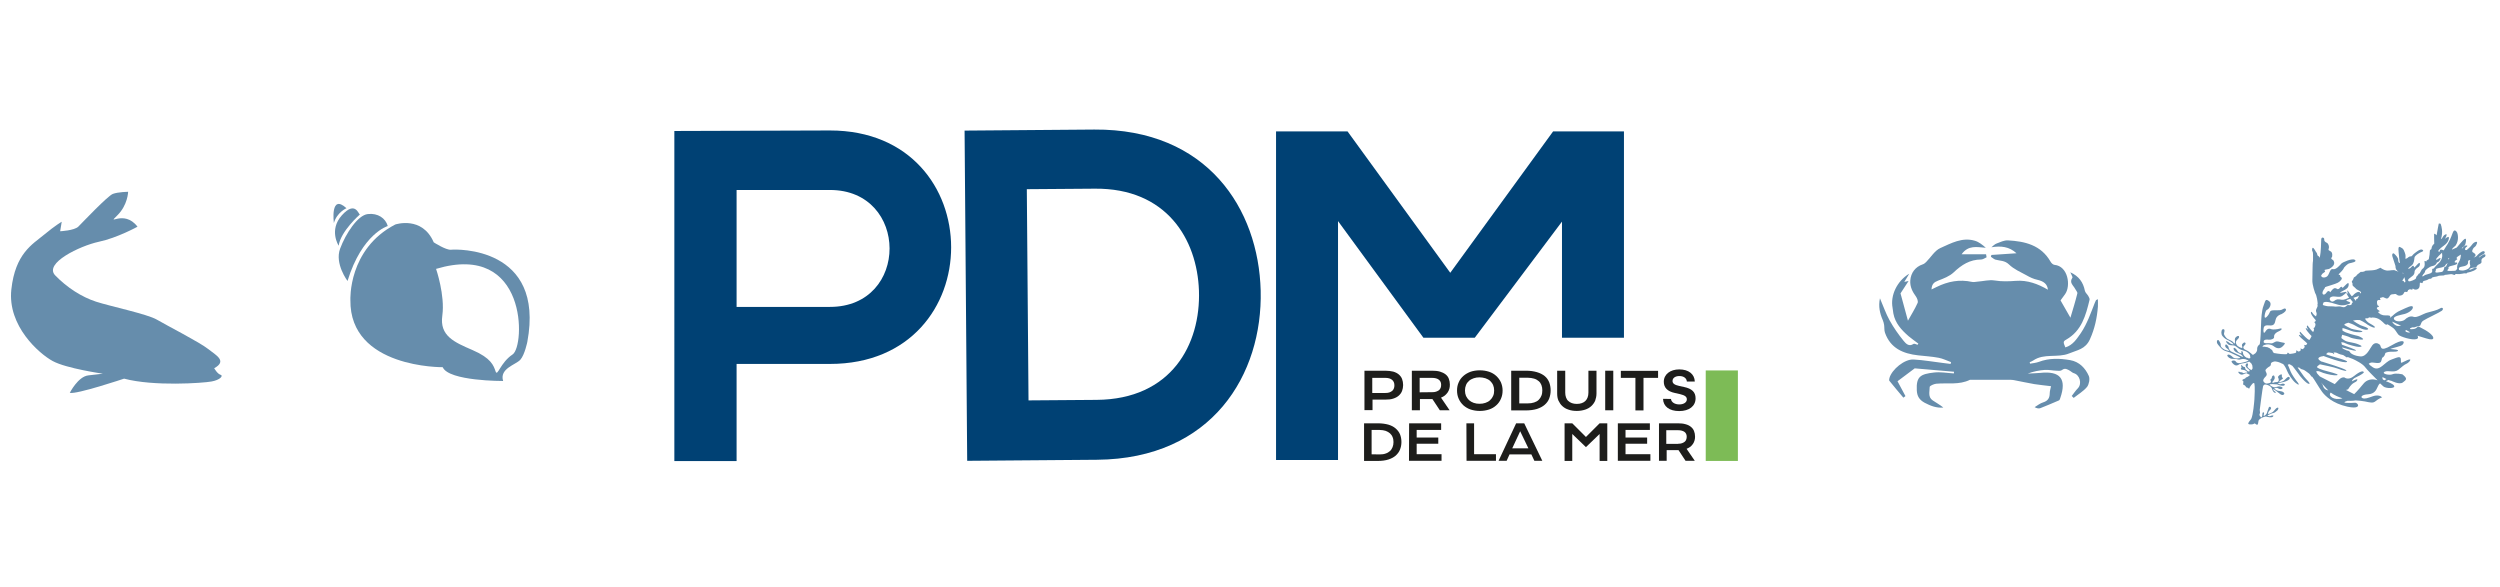 <?xml version="1.0" encoding="utf-8"?>
<!-- Generator: Adobe Illustrator 26.0.3, SVG Export Plug-In . SVG Version: 6.00 Build 0)  -->
<svg version="1.1" id="Calque_1" xmlns="http://www.w3.org/2000/svg" xmlns:xlink="http://www.w3.org/1999/xlink" x="0px" y="0px"
	 viewBox="0 0 1920 450.8" style="enable-background:new 0 0 1920 450.8;" xml:space="preserve">
<style type="text/css">
	.st0{fill:#1D1D1B;}
	.st1{fill:#004174;}
	.st2{fill:#7DBB56;}
	.st3{opacity:0.6;}
</style>
<g>
	<path class="st0" d="M1047.8,284.7h16.1c2.3,0,4.4,0.3,6.1,0.7c1.7,0.5,3.1,1.2,4.3,2.2c1.1,1,2,2.1,2.5,3.5
		c0.5,1.4,0.8,2.9,0.8,4.6c0,1.6-0.3,3.1-0.8,4.5c-0.5,1.4-1.4,2.6-2.5,3.6c-1.1,1-2.6,1.8-4.2,2.3c-1.7,0.6-3.7,0.8-6.1,0.8h-9.9
		v8.1h-6.2V284.7z M1064,301.8c1.1,0,2.2-0.1,3-0.4c0.8-0.3,1.6-0.7,2.2-1.2c0.6-0.5,1-1.1,1.3-1.9c0.3-0.7,0.4-1.5,0.4-2.4
		c0-1.8-0.6-3.2-1.8-4.2c-1.2-1-2.9-1.5-5.2-1.5h-10v11.6H1064z"/>
	<path class="st0" d="M1084.3,284.7h15.5c2.3,0,4.4,0.2,6.1,0.7c1.7,0.5,3.1,1.2,4.3,2.1c1.1,0.9,2,2,2.5,3.4
		c0.5,1.3,0.8,2.8,0.8,4.5c0,1.1-0.1,2.2-0.4,3.2c-0.3,1-0.7,1.9-1.3,2.8c-0.6,0.8-1.3,1.6-2.1,2.3c-0.8,0.7-1.9,1.2-3,1.7l6.6,9.7
		h-7.5l-5.7-8.6h-0.2h-9.4v8.6h-6.2L1084.3,284.7L1084.3,284.7z M1099.9,301.2c1.1,0,2.2-0.1,3-0.4c0.9-0.3,1.6-0.7,2.2-1.1
		c0.6-0.5,1-1.1,1.3-1.8c0.3-0.7,0.4-1.5,0.4-2.4c0-1.7-0.6-3-1.8-3.9c-1.1-0.9-2.9-1.4-5.3-1.4h-9.4v11.1L1099.9,301.2
		L1099.9,301.2z"/>
	<path class="st0" d="M1119,299.9c0-2.3,0.4-4.4,1.3-6.3c0.8-1.9,2-3.5,3.6-4.9s3.4-2.4,5.5-3.2c2.1-0.7,4.5-1.1,7.1-1.1
		s4.9,0.4,7.1,1.1c2.1,0.7,4,1.8,5.5,3.2c1.5,1.4,2.7,3,3.6,4.9c0.8,1.9,1.3,4,1.3,6.3c0,2.3-0.4,4.4-1.3,6.4c-0.8,1.9-2,3.6-3.6,5
		c-1.5,1.4-3.4,2.5-5.5,3.2c-2.2,0.7-4.5,1.1-7.1,1.1s-4.9-0.4-7.1-1.1c-2.1-0.7-4-1.9-5.5-3.2c-1.5-1.4-2.7-3-3.6-5
		C1119.4,304.3,1119,302.2,1119,299.9z M1125.1,299.9c0,1.6,0.3,3,0.8,4.2c0.6,1.3,1.4,2.3,2.3,3.2c1,0.9,2.2,1.6,3.6,2.1
		c1.4,0.5,2.9,0.7,4.5,0.7c1.6,0,3.1-0.2,4.5-0.7c1.4-0.5,2.6-1.1,3.6-2.1c1-0.9,1.8-2,2.3-3.2c0.6-1.3,0.8-2.7,0.8-4.2
		c0-1.6-0.3-3-0.8-4.2s-1.4-2.3-2.3-3.2c-1-0.9-2.2-1.5-3.6-2c-1.4-0.4-2.9-0.7-4.5-0.7c-1.6,0-3.1,0.2-4.5,0.7s-2.6,1.1-3.6,2
		s-1.8,1.9-2.3,3.2C1125.4,296.9,1125.1,298.3,1125.1,299.9z"/>
	<path class="st0" d="M1160.6,284.7h11.2c3.3,0,6.1,0.4,8.5,1.1c2.4,0.7,4.4,1.7,6,3c1.6,1.3,2.7,2.9,3.5,4.8c0.7,1.9,1.1,4,1.1,6.3
		c0,2.2-0.4,4.2-1.1,6.1c-0.7,1.9-1.9,3.5-3.5,4.9c-1.6,1.4-3.6,2.4-6,3.2c-2.4,0.7-5.2,1.1-8.5,1.1h-11.2V284.7z M1173.3,309.8
		c1.9,0,3.4-0.2,4.9-0.7s2.6-1.1,3.5-2c0.9-0.9,1.6-1.9,2.1-3.2c0.5-1.2,0.7-2.6,0.7-4.1c0-1.5-0.2-2.8-0.7-4.1
		c-0.5-1.2-1.1-2.2-2.1-3c-0.9-0.8-2.1-1.5-3.5-1.9c-1.4-0.4-3-0.7-4.9-0.7h-6.5v19.7L1173.3,309.8L1173.3,309.8z"/>
	<path class="st0" d="M1195.9,284.7h6.2v16.8c0,1.4,0.2,2.6,0.6,3.7c0.4,1.1,0.9,2,1.7,2.7c0.7,0.7,1.7,1.3,2.8,1.7
		c1.1,0.4,2.4,0.6,3.8,0.6c1.5,0,2.7-0.2,3.8-0.6c1.1-0.4,2-0.9,2.8-1.7c0.7-0.7,1.3-1.6,1.7-2.7c0.4-1.1,0.6-2.3,0.6-3.7v-16.8h6.2
		v17.5c0,2-0.4,3.8-1,5.5c-0.7,1.6-1.7,3-3,4.2c-1.3,1.2-2.9,2.1-4.7,2.7c-1.9,0.6-4,1-6.4,1c-2.4,0-4.5-0.3-6.4-1
		c-1.9-0.6-3.4-1.5-4.7-2.7c-1.3-1.1-2.2-2.6-3-4.2c-0.7-1.6-1-3.4-1-5.5L1195.9,284.7L1195.9,284.7z"/>
	<path class="st0" d="M1232.8,284.7h6.2v30.4h-6.2V284.7z"/>
	<path class="st0" d="M1256,290.2h-11.2v-5.4h28.6v5.4h-11.2v25h-6.2L1256,290.2L1256,290.2z"/>
	<path class="st0" d="M1283.3,306.4c0.3,2.6,3,4.2,6.4,4.2c3.4,0,5.8-1.6,5.8-3.9c0-2-1.5-3.1-5.2-4l-4-0.9
		c-5.7-1.2-8.5-4.1-8.5-8.6c0-5.7,4.9-9.5,11.9-9.5c7.2,0,11.7,3.7,11.9,9.3h-6.1c-0.2-2.6-2.5-4.2-5.7-4.2s-5.3,1.5-5.3,3.8
		c0,1.9,1.5,3,5.1,3.8l3.7,0.8c6.2,1.3,8.9,4,8.9,8.7c0,6-4.9,9.8-12.6,9.8c-7.5,0-12.2-3.5-12.4-9.4L1283.3,306.4L1283.3,306.4z"/>
	<path class="st0" d="M1047.6,325.1h10.6c3.1,0,5.8,0.4,8,1c2.3,0.7,4.1,1.6,5.6,2.9s2.6,2.7,3.4,4.5c0.7,1.8,1.1,3.7,1.1,6
		c0,2.1-0.4,4-1.1,5.8c-0.7,1.8-1.9,3.3-3.3,4.6c-1.5,1.3-3.4,2.3-5.6,3s-4.9,1.1-8.1,1.1h-10.6L1047.6,325.1L1047.6,325.1z
		 M1059.6,349c1.8,0,3.3-0.2,4.6-0.7c1.3-0.4,2.4-1.1,3.3-1.9c0.9-0.8,1.5-1.8,2-3s0.7-2.5,0.7-3.9c0-1.4-0.2-2.7-0.7-3.8
		c-0.4-1.1-1.1-2.1-2-2.9c-0.9-0.8-2-1.4-3.3-1.9c-1.3-0.4-2.9-0.7-4.6-0.7h-6.2v18.7L1059.6,349L1059.6,349z"/>
	<path class="st0" d="M1082.2,325.1h24.6v5.1H1088v5.8h16.6v4.8H1088v8h19.1v5.1h-25L1082.2,325.1L1082.2,325.1z"/>
	<path class="st0" d="M1126.2,325.1h5.9v23.7h16.8v5.1h-22.6L1126.2,325.1L1126.2,325.1z"/>
	<path class="st0" d="M1164.4,325.1h6.2l13.9,28.8h-6.1l-2.3-4.9h-16.8l-2.2,4.9h-6.2L1164.4,325.1z M1173.8,344.3l-6.3-13.1
		l-6.1,13.1H1173.8z"/>
	<path class="st0" d="M1201.6,325.1h5.9l10.5,10.5l10.5-10.5h5.9V354h-5.9v-20.7l-10.5,10.1l-10.5-10.1V354h-5.9L1201.6,325.1
		L1201.6,325.1z"/>
	<path class="st0" d="M1242.5,325.1h24.6v5.1h-18.7v5.8h16.6v4.8h-16.6v8h19.1v5.1h-25L1242.5,325.1L1242.5,325.1z"/>
	<path class="st0" d="M1274,325.1h14.7c2.2,0,4.1,0.2,5.8,0.7c1.6,0.4,3,1.1,4.1,2c1.1,0.9,1.9,1.9,2.4,3.2c0.5,1.3,0.8,2.7,0.8,4.3
		c0,1.1-0.1,2.1-0.4,3c-0.3,1-0.7,1.9-1.2,2.6c-0.5,0.8-1.2,1.5-2,2.2c-0.8,0.6-1.8,1.1-2.9,1.6l6.3,9.2h-7.1l-5.4-8.2h-0.2h-8.9
		v8.2h-5.9V325.1z M1288.8,340.8c1.1,0,2.1-0.1,2.9-0.4c0.8-0.3,1.5-0.6,2.1-1.1c0.6-0.5,1-1,1.2-1.7c0.3-0.7,0.4-1.4,0.4-2.2
		c0-1.6-0.6-2.9-1.7-3.7s-2.8-1.3-5-1.3h-9v10.5H1288.8z"/>
</g>
<g>
	<path class="st1" d="M968.2,223.2c1.6,64.1-37,129.2-125.8,129.9c-31.1,0.3-68.5,0.5-99.6,0.8l-2-253.6c31.1-0.2,68.5-0.5,99.6-0.8
		C927.4,98.9,966.6,160.6,968.2,223.2z M789.9,307.5l52.2-0.4c57.6-0.4,80.1-42.7,78.7-83.9c-1.4-39.5-24.9-78.8-80-78.3l-52.2,0.4
		L789.9,307.5z"/>
</g>
<rect x="1310" y="284.5" class="st2" width="24.7" height="69.5"/>
<g>
	<path class="st1" d="M637.4,279.5h-71.7v74.6h-47.8V100.6c39.8,0,79.7-0.4,119.5-0.4C761.3,100.2,761.7,279.5,637.4,279.5z
		 M565.7,235.7h71.7c61.2,0,60.9-89.8,0-89.8h-71.7V235.7z"/>
</g>
<polygon class="st1" points="1132.6,259.4 1199.6,170.2 1199.6,259.4 1247.2,259.4 1247.2,100.9 1192.8,100.9 1113.8,209.5 
	1034.9,100.9 980,100.9 980,353.3 1027.6,353.3 1027.6,169.8 1093.2,259.4 "/>
<g>
	<g class="st3">
		<g>
			<path class="st1" d="M105.6,174.1c0,0-15.5,8.6-29.8,11.6c-14.3,3.1-42.4,16.5-33.4,25.8c9,9.3,20.3,16.6,31.4,20.2
				c11.1,3.6,39.4,9.5,46.7,13.8c7.3,4.3,33.1,17.5,39.3,22.5c6.2,4.9,14.9,9.2,4.7,14.8c0,0,2.4,4.3,4.8,5c2.5,0.7-0.2,4-6.9,5.2
				c-6.6,1.2-44.2,3.9-67.1-2.2c0,0-36.7,12.3-41.7,10.9c0,0,6.3-12.5,14.2-13.4C75.7,287.4,79,287,79,287s-28-4-38.5-9.7
				c-10.5-5.7-34.8-27-31.8-54.9c3-27.8,16.3-34.8,25.1-42.1c8.8-7.3,13.6-10,13.6-10l-1.2,7.3c0,0,10.9-0.5,14-3.6
				c3.1-3.1,22.5-23.6,26.5-25.1c4-1.5,11.7-1.6,11.7-1.6s-0.2,10.2-8.4,18.2C81.3,174.2,95.1,160.3,105.6,174.1"/>
		</g>
	</g>
	<g class="st3">
		<g>
			<path class="st1" d="M256.4,171.3c0,0-3-23,9.7-11.4C266.1,159.9,258.8,163,256.4,171.3"/>
			<path class="st1" d="M260.1,188.7c0,0-7.8-12,2.5-23.4c10.3-11.4,12.7-0.7,13.8-0.6C276.4,164.7,261.6,177.6,260.1,188.7"/>
			<path class="st1" d="M266.9,215.8c0,0-10-13.2-5.7-24.8c4.3-11.6,13.6-25.8,21.3-26.6c7.7-0.9,13.6,3.2,15.3,9.2
				C297.8,173.6,278.1,179.3,266.9,215.8"/>
			<path class="st1" d="M393.7,272.2c-9.6,6.4-11.6,17.5-13.1,13c-1.5-4.5-3.5-10.2-17.6-16.3c-14.1-6.1-25.5-10.9-23.3-26.5
				c2.2-15.6-4.8-35.9-4.8-35.9C405.5,185.4,403.3,265.8,393.7,272.2 M346.4,191.8c-3.9,0.4-13.3-5.7-13.3-5.7
				c-8.9-20.6-29.5-13.7-29.5-13.7c-36.4,18.8-34.5,58-34.5,58C268.4,282.9,340,282,340,282c4.6,10.8,46.4,10.6,46.4,10.6
				c-3-9.6,9.8-12.5,13.2-16.3c3.4-3.8,5.4-13.8,5.4-13.8C418.6,189.2,350.3,191.3,346.4,191.8z"/>
		</g>
	</g>
	<g class="st3">
		<g>
			<path class="st1" d="M1465.3,246.3c2.5-4.5,5.3-8.9,7.4-13.6c0.6-1.2-0.3-3.6-1.2-4.9c-2.7-3.7-4.7-7.5-4.4-12.3
				c0.4-6,3.9-10.6,9.6-12.5c1-0.3,1.9-1.1,2.6-1.8c3.6-3.6,6.6-8.8,10.9-10.7c8.3-3.7,16.8-8.5,26.5-5.6c3.1,0.9,5.8,3.1,8.4,5.4
				c-6.7-0.5-13.4-2.3-18.6,5c6.3,0,12.5,0,18.8,0c0.1,0.8,0.3,1.5,0.4,2.3c-1.4,0.6-2.8,1.7-4.2,1.7c-8.6,0-15,4.1-21.1,9.9
				c-3.2,3-7.7,4.7-11.9,6.3c-3.1,1.2-4.9,2.6-5.1,6.8c1.6-0.8,2.8-1.3,3.9-1.9c8.7-4.3,17.6-6,27.2-3.9c1.3,0.3,2.8-0.1,4.2-0.2
				c4.4-0.3,9-1.6,13.2-0.9c5.5,0.9,10.7,0.7,16.2,0.3c8.9-0.7,17,2.3,24.7,6.8c-0.4-4.3-3.2-6.5-8-7.6c-3-0.6-5.9-2-8.5-3.5
				c-4.6-2.5-9.7-4.7-13.4-8.3c-3.3-3.2-6.9-2.7-10.4-3.7c-1.3-0.4-2.3-1.5-3.5-2.2l0.4-1.4c6.3-0.4,12.5-0.9,19.3-1.3
				c-5.7-5.2-12-5.8-19.3-4.6c1.3-1,2.5-2.4,4-2.9c2.8-1.1,5.8-2.5,8.6-2.4c13.2,0.7,25.5,3.6,32.8,16.3c0.6,1.1,1.9,2.4,3,2.5
				c10.5,0.9,12.8,16.1,8.2,22.5c-1.2,1.6-2.4,3.3-3.5,4.8c2.5,4.4,4.9,8.6,7.6,13.3c1.9-6.4,3.8-12.5,5.3-18.6
				c0.3-1-1.1-2.4-1.7-3.6c-1.4-2.7-4.7-4.7-2.1-8.5c0.4-0.6-0.9-2.4-1.6-4.2c6.6,3,9.9,7.7,11.2,14.2c0.3,1.5,1.8,2.6,2.6,4
				c0.5,0.9,1.2,2.1,1,2.9c-2.9,12-6,23.8-17.9,30.6c-2.5,1.4-2.4,2-0.7,6c5.8-1.7,8.8-6.6,11.9-11c4.8-7.1,7.6-15.3,10.7-23.2
				c0.3-0.7,0.5-1.3,0.9-2c0.1-0.2,0.4-0.3,1.5-0.8c0,2.1,0.1,3.9,0,5.7c-0.7,8.7-2.4,16.8-6.1,25c-3.5,7.8-9.7,8.3-15.9,10.9
				c-8.9,3.7-19.2-0.3-27.6,5.4c-0.9,0.6-1.9,1-2.8,1.4l0.3,1.1c2.3-0.4,4.6-0.6,6.8-1.4c7.9-3,16.1-2.7,24.1-1.3
				c6.8,1.2,11.5,6,14.2,12.1c1,2.2,0.2,6.4-1.3,8.4c-2.8,3.4-6.8,5.7-10.3,8.5l-1.5-1.5c1.6-2,3-4.2,4.8-6
				c3.2-3.5,1.4-10.2-3.2-11.5c-1.1-0.3-1.9-1.2-2.9-1.8c-2-1.1-3.8-2.5-6.2-0.6c-1,0.8-2.8,0.6-4.2,0.5c-3-0.1-6-0.8-9-0.6
				c-4.4,0.3-8.8,1.2-13.1,2.8c3.2-0.2,6.4-0.2,9.5-0.5c15.5-1.7,20.6,4.6,15.5,19.3c-0.2,0.7-0.5,1.6-1,1.8
				c-4.8,2.1-9.6,4.1-14.4,6c-1.2,0.4-2.7,0.1-4.3-0.8c2.2-1.3,4.2-3,6.6-3.7c3.6-1.1,5-3.4,5-7c0-1.5,0.5-3.1,1-5.4
				c-4.4-0.6-8.7-0.9-12.8-1.6c-5.3-0.9-10.6-2.1-15.9-3.1c-1.8-0.3-3.7-0.2-5.5-0.2c-9.1,0-18.1,0-27.2,0l-0.9,0
				c-8.3,4.1-17.2,2.2-25.9,3c-1.8,0.2-5,1.6-5,2.5c0,3.5-1.5,7.7,2.3,10.3c2.7,1.8,5.6,3.4,8.2,5.5c-5.3,0.5-9.8-1.3-14.4-3.7
				c-4-2.2-5.8-5-6-9.6c-0.5-10.6,2.9-12.4,13.2-13.6c5-0.6,10.2,0.4,15.3,0.7l0.1-1.3c-10-0.8-20-1.7-30.2-2.6
				c-4.3,3.2-8.7,6.5-13.2,9.9c2.2,4,4.1,7.7,6.1,11.4c-0.5,0.4-1.1,0.8-1.6,1.2c-3.6-4.3-7.3-8.6-10.8-13c-0.3-0.4,0-1.4,0.1-2.1
				c1.9-6.6,11.6-14.6,18.5-14.2c7.7,0.4,15.3,1.8,22.9,2.7c1.9,0.2,3.7,0.5,5.6,0.7l0.3-1.4c-3.1-1.1-6.2-2.7-9.4-3.3
				c-5.2-1-10.6-1.3-15.9-1.9c-11.5-1.3-21.2-5.4-25.4-17.3c-0.7-1.9-0.4-4-0.7-6.1c-0.2-1.2-0.5-2.4-1-3.6
				c-2.3-5.2-3.5-10.6-2.2-16.8c2.6,6,4.5,11.7,7.4,16.9c3.1,5.6,6.8,10.9,10.8,15.8c1.6,1.9,4,4.8,7.6,2.3c0.6-0.4,2,0.4,3.1,0.7
				l0.6-0.9c-2.5-1.9-5.1-3.7-7.5-5.7c-5.5-4.8-10.3-10-11.7-17.5c-0.3-1.4-0.3-2.9-0.6-4.3c-1.8-9.5,3.4-20.6,12.8-26.2
				c-1.5,2.5-2.5,4.3-3.8,6.3c1.1-0.2,1.7-0.4,3.3-0.7c-2.5,3.8-4.6,7-6.2,9.5C1461.5,232.6,1463.4,239.5,1465.3,246.3"/>
		</g>
	</g>
	<g class="st3">
		<g>
			<path class="st1" d="M1875.6,195.5c0.3,2.2-0.7,4.8-2.7,6.6c-1.7,1.5-2.9,3-3.8,4.1l-1.1,0.3c-0.5,1,1.1,2.8-2.3,3.7
				c-3.4,0.9-3.3,1-4.4,1.8c-1.2,0.8-1.2-0.3-0.4-1l0.1-0.3c0.9-0.8,1.4-1.6,1.5-2.5c0.1-1,3.7-3.6,5.6-3.9c2-0.3,2.8-1.3,3.3-2.4
				c0.5-1.1,1,0.3,2.6-2.5c1.5-2.7-2-0.2-2-0.2c-3.3,1.5,1.4-3.2,2.2-3.9l1.4-1.3C1875.4,194.5,1875.5,195,1875.6,195.5
				 M1880.8,199.1c-1.1,0.1-0.6-0.5,0.2-1.1L1880.8,199.1z M1888.2,201.6c-1.3,2.1-1.2,3.5-1.1,4.9l-0.2,0.2
				c-0.8,1.1-0.8,1.3-2.4,1.3c-1.5,0-4.9,0.4-4.9-0.3c0-0.7,1-1.2,1-1.8l-0.3-0.4c0.7-1.1,1.5-1.1,4.6-1.9c3.4-0.9,2.3-2.2,1.3-2
				c-1,0.2-1.5-0.3-0.5-1.4c0.9-1.1,2.2-0.7,1.1-1.7c-0.8-0.7,1.3-1.9,3.2-3C1889.8,197.3,1889.6,199.5,1888.2,201.6z M1897.1,203.7
				c0.3,0.7-0.3,1.5-1,2.3l0,0c-0.7,0.6-3.1,2.1-5.9,1.7c0,0-1.9-0.1-1.7-0.7l-0.1-0.5c0.1-0.8-0.1-1.4,3.2-1.9
				c3.8-0.6,4-2.5,3.9-3.5c-0.1-1.1,0.5-1.2,1.4-1.3l0.3-0.1C1896.5,201,1896.8,202.9,1897.1,203.7z M1870.9,209.3
				c-1.1-0.2-0.3-1.7,0.1-2l-0.4-0.5c0.5-0.5,1.7-0.8,2.6-1c1.1-0.2,4-0.6,4.7-1.9c0.4-0.8,1.1-1.4,1.9-1.9c-0.5,1-0.9,2-1.3,2.8
				c-0.6-0.1-1.1-0.1-1.2,0.4c-0.3,1.1-0.3,2.6-1.8,3.6C1875.4,208.7,1872,209.5,1870.9,209.3z M1846.4,216.5
				c-0.2-0.6-0.8-0.9-1.5-0.9c0.5-0.7,1.4-2,1.6-2.8c0.3,1.1,0.6,2.1,0.8,2.8l-0.1,0.3C1847.8,216.4,1846.7,217.4,1846.4,216.5z
				 M1809.2,221L1809.2,221L1809.2,221L1809.2,221z M1811.2,228.2c-0.3,1.1-0.9,1.4-1.4,1.4c-0.4,0-0.2,0.9-0.4,1.5
				c-0.2-0.2-1.1-1.4-2-2.4c1.5-0.5,3.3-0.9,4.4-1.7L1811.2,228.2z M1806.2,233.2c0.1,1-1.5,1.4-2.4,1.1c-1.7-0.5-2.1,2.3-4.8,1.5
				c-1.4-0.4-2.1-0.6-3.7-0.4c-1,0.2-2.3,0.1-3.5-0.1l0.1,0.1l-0.1-0.1c0,0-3-0.1-4-0.1c-0.9,0-2.3-0.5-3.2-0.7
				c-0.7-0.1-0.9-1.1-0.4-1.4l0.1-0.5l-0.1-0.1c1.3-0.9,2.5-0.9,6.3,0c3.9,1,6.6,2.5,10.4,1.8c3.8-0.8,5.7-1.7,2.4-2.8
				c-2.8-0.9-0.4-1.3,1.7-2c0.7,0.8,1.7,2,2.1,2.6C1806.6,232.3,1806.2,232.7,1806.2,233.2z M1838.1,247.4l5,2.3l1,0.6
				c-0.6-0.1-1.2-0.1-1.6,0c-1.8,0.6-4.7-1.6-5.3-3.3L1838.1,247.4z M1851,255.2l-1.2,0.2c0,0-3.7-0.5-2-2
				C1848.8,254,1849.9,254.6,1851,255.2z M1792.2,271l-0.1-0.1l0.4-0.2c0.7-0.1,2.2,0.1,3,0.7c0.9,0.6,3.6,1.2,4.1,1.3l2.7,1.8
				l0.9-0.3c1,0.6,2,0.7,3.8,1.5c1.9,0.9,7.6,3.6,9.6,6.5c1.3,1.7,5.7,6.3,9.4,9.9c-4.8-1.8-8.7,0-10.6,2.3c-1.6,2-5.2,6.2-7.4,8.3
				l-6.3-3.2c1-0.3,1.6-0.5,1.6-0.5c3.8-6.3,5.9-4.7,7-6.9c0.9-1.7-1.9-0.3-4.1,0.8c0.3-1.1,1.1-2.3,3.7-3.4
				c3.7-1.6,5.5-3.3,5.5-3.3c0-1.9-3-1.1-7.5,2.6c-4.5,3.7-7.5,1-7.5,1c-3.1-0.2-4.5,2.5-7.3,5.2l-11.5-5.9
				c-0.7-0.7-1.3-1.5-1.9-2.1l-0.7-1.3l-0.1-0.6c0.6-0.1,1.7-0.3,3.3,0.5c2.3,1.1,7.5,2.4,10.4,2.6c3,0.2,4.5-0.4-0.9-1.9
				c-5.2-1.5-10.2-2.4-12.3-4.3c0.2-0.6,0.7-1.2,2-2l0.3-0.2c1.4,0.3,11.1,2.2,14,3.4c3.1,1.3,7.9,2.4,5.8,0.9
				c-2.1-1.4-15.5-5.6-18.3-6.4l-0.6-0.1c-0.2-0.4-1.5-0.8-2-1.8c-0.5-1.1,1.2-2,3.2-2.2l0.7-0.2v0c0.5,0.2,16.1,6.2,18,4.5
				c1.4-1.2-12.9-4.2-16.1-5.9c0.5-0.5,1-1,1.3-1.2c0.8-0.3,2.3,0.2,3.5,0.3l0,0l0.3,0.1l0.9,0.8C1793,272,1792.7,271.7,1792.2,271z
				 M1832.8,291.1l-1.6,1c-0.9-0.4-1.4-0.8-1.4-1.2l-0.1-1.3C1830.8,290.2,1831.8,290.7,1832.8,291.1z M1799,305.9
				c-6.4,2-11.5-1.9-9-4.4C1792.8,303.6,1796,304.9,1799,305.9z M1783.8,295.5c0,0-0.5-0.7-1.3-1.8c1.2,1.3,2.4,2.6,3.6,4
				c0.7,0.8,1.4,1.5,2.1,2.2C1786,299.5,1784.4,298.3,1783.8,295.5z M1845,209.5l0.6,0.1l0.2,0.8L1845,209.5z M1871.3,180.7
				c-1-1-1.8-1.7-1.9-0.7c-0.1,1.4,0.1,4.7,0.1,7.1c-0.9,1-1.9,1.5-2.2,4.2c-0.7,0.4-1.3,0.8-1.2,1.6c0,1-0.3,4.1-0.8,6.2l-1.3,0.8
				c-0.4,0.1-0.5,0.5-0.6,1c-0.9-0.5-1.7-1.2-1.3,0.9c0.4,2.9-0.8,4.2-1.7,4.7c-0.7,0.4-1.3,2.3-2.2,3.5l-0.6,0.2l-0.7,1.1
				c-0.7,0.7-1.3,1.1-1.4,2.3c-0.1,1.1-4.7,2.7-5.5,2.5l-0.6-0.8l-0.1-0.1c0.2-0.7,1-1.5,2.6-2.6c2.6-1.7,2.4-3.1,2.5-4.1
				c0.1-1,0.8-1.6,1.4-2.3c0.7-0.7,2.7-1.3,2.7-3.4c0-2.1-1.6-0.1-3.3,1.7l-1.1,1l-0.2-0.7c-0.7-1.9-1.8,0.4-2.8,1.1
				c-0.6,0.4-1.2,0.5-1.8,0.5c0.6-0.9,1.9-1.9,3-2.7c1.6-1.4,1.8-4,2-5.8c0.2-1.7,3.6-3.5,4.5-4c1-0.5,3.3-1,1.6-2.1
				c-1.7-1.1-5.5,2.4-6.5,3.1c-1,0.8-1.6,2.2-2.5,2c-1-0.2-2.6,1.3-2.6,1.3c-2.8,1.5-0.4-0.1-1.8-3.9c-1.4-3.8-1.5-3.2-3.6-4.5
				c-2.1-1.3-1.3,3.3-1,6.5c0.1,1.8,0.4,3.8,0.7,5.7c-0.9,0.1-1.3-1.1-1.3-2.6c0-1.5-1.9-3.5-3-4.5c-1.1-1-2,0.3-1.4,2.2
				c0.6,1.9,2.3,7.1,2.3,7.1c-0.1,2.4,1,3.7,2.4,4.5c-1.1-0.4-2.2-0.8-2.2-0.8c-1.6-1.2-4.5,0.3-7.4-0.2c-1.9-0.3-4.4-2.1-4.4-2.1
				s-0.7,0.5-3,1.4c-0.8,0.3-2.1,0.5-3.4,0.6l0-0.1l0,0.1c-2.4,0.2-5.1,0.2-5.2,0.4c-1,1-3.5,0.8-3.5,0.8l-2.8,2.2
				c-0.9,1.7-2.5,1.7-2.6,2.5c-0.2,1.2-1.4,2.6-1.4,2.6c-0.2,1.1,0.9,0.9,0.5,2.8l0.2,0.4l-0.1-0.1c0.3,0.5,1.3,1.3,2,1.9l0,0
				c0,0,0.9,1.2,2.2,1.7c1.4,0.6,2.7,1.7,2.2,2.1l-0.5,0.6v-0.2c-0.3-2.5-4.1-0.4-5.6,1.6c0,0-0.4,0.2-1,0.6c-0.8-1-1.6-2.2-2.6-3.7
				c-1.3-1.8-0.7,0.4-0.2,1.7l0.3,0.6c-1-1.1-2.3-2.4-1.1,0c0.2,0.5,1,1.8,1.6,2.5c-1.9,0.9-4.2,1.9-5.7,1.6c-2.8-0.5-3.8-0.6-5.9,1
				c-2.1,1.6-4.8-1.8-2.3-3.1c2.6-1.3,6.1,0.9,8.6-0.8c2.5-1.7,5.2-3.9,1.2-2.9c-4,1-3.1,0.2-0.7-1c2.4-1.2,4.6-2.2,4.5-5.2
				c0-2.3-2.6,1-4.7,3c-0.5-1.5-1.5-1-2.2,0c-0.4,0.6-0.9,0.8-1.6,0.9c-1.1-0.6-2.1-1.5-3.8,0.1c-0.6,0.6-1.3,1.4-1.9,2.3
				c-0.3-0.6-1.4-2-2.9,0.3c-1.9,2.8-4.4,1.3-2.2-2.2c0.4-0.7,1.2-1.4,1.1-2c0.6-0.3,1.1-0.5,1.2-0.5c0.3-0.2,6.7-1.9,8.7-3
				c2-1.1,3.6-3.1,2.8-3.9c-0.7-0.8-1.5-1-1-1.7c0.5-0.6-2.1,0-0.9-1.2c1.2-1.2,3.1-2.9,4-5c0,0,2.3-2.7,4-3.1
				c1.8-0.4,6.3-1.2,4-2.7c-1.9-1.3-9.3,1.9-10.2,2.9c-0.9,1-4.2,5-6.5,4.3c-2.2-0.7-2.7,3.7-4.2,5.3c-1.2,1.3-4.4,1.8-4.9-0.3
				c0.4-0.8,1-1.7,2.1-2.3c1.5-0.8,1-1.5,0.3-2c1.5-0.6,3.3-0.6,4-1c1.2-0.7,5.5-3.1,2.8-6.7c0,0-2.5-1-0.8-2.3c0,0,0.9-3.5-1.3-4.5
				c-2.1-0.9-1.3-1.4-1.1-2.5c0.2-1.1-0.2-3.3-1.7-4c-1.5-0.7-2-1.5-1.9-2.7c0.1-1.2-2.1-2.2-2.3,0.2c-0.1,2.1-0.1,9.1-1.1,14.1
				c-0.3-0.7-0.8-1.3-1.2-1.4c-0.9-0.3-0.7-2.1-1.3-2.6c-0.6-0.5-1.2-2.2-2.3-3.4c-1-1.2-1.5,1.5-0.8,2.5c0.7,1,0.3,5.1,0.4,7.3
				c-0.5,1.8-0.3,11.1-0.5,14.7c-0.2,3.5,2.1,9.9,2.1,9.9c1.5,2.3,1.9,7.1,2,8.2l-0.1,0.2l-0.1,0.7c0.5,0.9-0.3,2.1-0.8,3.2
				c-0.7,1.4-0.1,2.2,0.1,3c0.3,0.8,0,1.7-0.4,2.7c-0.5-0.3-1.6-1-2.5-2.3c-0.4-0.6-1-1.9-1.4-0.8c-0.3,1.1,1.6,3.5,2.5,4.6
				c0.6,0.7,1,1.2,1.2,1.4c0.1,0.6-0.5,1.1-0.5,1.1c-1.3,0.5-0.2,0.4,0.2,1.6c0.4,1.1-0.6,2.9-0.6,2.9c-1.4,0.5-0.4,1-0.4,1.5
				c0,0.4-0.3,1.4-0.7,2c-0.9-0.6-2.8-3-3.3-3.7c-0.6-0.8-1.2-1.9-1.5-0.9c-0.2,0.6,0.4,1.9,1.1,3c-0.6-0.6-1.1-1.1-1.5-1.3
				c-1.1-0.7-0.2,1.2,0.9,2.5c0.8,1.1,2.5,2.9,3.1,3.5c-0.3,0.8-1,2-1.4,2.6l-0.3,0.4c-1.9-0.6-4.7-4-5.4-4.6
				c-0.8-0.6-1.7-2.4-2-1.4c-0.2,0.7,0.7,2.1,1.8,3.3c-0.6-0.4-1.2-0.9-1.5-1c-0.7-0.3-1.2-0.4-0.9,0.1c0.2,0.5,1.2,1.8,3,3.2
				c1.5,1.2,3,2.7,3.4,3.1l-0.7,1c-0.1,0.4-0.6,0.3-1.3,0.1c-0.7-0.2-0.1,0.9,0,1.3c0.2,0.3-0.5,1.1-1.1,1.7
				c-0.6,0.5-1.2,0.2-1.8-0.3c-0.5-0.5-0.1,0.7-0.1,1.2c-0.1,0.4-0.3,0.7-1.2,1.1c-0.9,0.4-1.4-0.6-2-0.8c-0.5-0.2-0.1,1-0.4,1.6
				c-0.3,0.6-3.6,1-4.5,1.1c-0.9,0.1-1-0.5-1.6-0.9c-0.6-0.4-0.5,0.7-0.9,1c-0.4,0.3-2.8,0.1-4.5,0c-1-0.1-3.6-0.4-5.7-0.8v0
				l-0.1-0.3l0.2-0.2l-0.2,0.2c-0.7-0.6-1.1-2-1.1-2v0l0.2-0.1l-0.2,0.1c-0.7-0.2-1.8-1.3-1.8-1.3l0.1-0.1l-0.1,0.1
				c-0.7-0.2-1.6-0.9-2.1-0.9l0.1-0.1l-0.2,0.1h0l-2.4-0.4l0.1-0.2l-0.2,0.2h0l-0.6,0.4l-0.2-0.3l0,0c0.3-0.5-0.3-1.1,2.7-1.7
				c3-0.5,5,0.7,5.7,1.2c0.7,0.5,3.9,3.4,7.1,0.1c3.2-3.3,1-2.3-1.9-3.2c-2.9-0.9-3.4-0.5-5,0.4c-1.5,0.9-2,0.6-3.5,0.5
				c-1.5-0.1-3.2,0.3-4.2-0.5c-0.7-2.6,2.5-2.4,3.9-2.2c1.3,0.2,4.1-0.6,4-1.9c-0.2-1.2,0.3-3.1,3.5-4.5c3.2-1.4,2.8-2.7,0.8-2.1
				c-2,0.6-5.1,0.8-6.1,0.5c-1-0.3-2.9-1.4-4.7,1.5c-1.8,3-1.8-0.5-1.6-1.8c0.2-1.3,0.3-3.1,4.1-2.7c3.8,0.4,4.5-0.9,5.2-4.4
				c0.7-3.4,4.6-4.3,4.6-4.3c5.3-2.8,3.3-5.2,1.2-3.9c-2.1,1.3-2.7,0.9-7,1c-4.4,0.1-2.2,1.5-5.5,4.9c-3.3,3.4-1.2-4.9-0.1-5.2
				c1.9-0.5,4.3-4.7,1.9-6.6c-3.2-2.6-3,0-4.4,3.4c-1.5,3.6-1.8,10.7-1.9,14.3c-0.1,3.6-0.4,12.5-1,15.3l0,0v0c-2.3,1.7-2,3.4-2,4.3
				c0,0.8-0.8,2.1-1.2,2.5l-1.7,1.2c-0.3,0-0.4,0.4-1.5-0.7l-0.3-0.4l-0.3-0.1c-1.4-1.4-3.5-2.4-4.1-2.6c-0.6-0.2-1.4-0.9-1.5-1.6
				c-0.1-0.7,0.4-1.2,1-1.9c0.7-0.7,1-1.4,0.4-1.9c-0.6-0.6-1.6,0.3-2.2,1c-0.6,0.8-0.1,1.6,0,2.2c0.1,0.6,0.1,0.9-0.5,0.8
				c-0.6,0-2.9-1.1-3.5-1.9c-0.6-0.8-1.2-2.2-0.9-2.9c0.2-0.7,0.7-1.2,1.2-1.7c0.5-0.5,1.4-1.3,1.2-2.2c-0.2-0.9-1.5-0.5-2.5,0.5
				c-1,0.9-0.7,2.2-0.6,2.7l-0.1,2.1c-0.2,0.2-1.1-0.6-1.5-1.2c-0.4-0.6-2.3-1.4-3.9-2.2c-1.6-0.8-2.9-3.3-3-3.9
				c-0.1-0.6,1.2-3.4-0.3-3.7c-1.5-0.3-2,2.2-1.5,4c0.5,1.8,3.1,3.7,4.2,4.1c1.1,0.4,4.2,2.3,4.8,3.2c0.5,0.8-0.8,0.3-1.9-0.1
				c-1.1-0.4-1.7-1.5-3.1-1.9c-1.4-0.4-0.1,1.2,0.9,2.2c1,1,3,0.9,4.3,1c1.4,0.1,2.3,1.2,3.9,2.3c1.6,1.2,3.6,1.5,5.2,2.1
				c1.5,0.6,2.3,1.5,3.1,2.3l-0.1,0.2l0.5,0.4l0.3,2.3c-0.3,0.3-1.4,0.6-2.1,0l-0.4-0.2l-0.3,0.1c-0.7-0.4-1.8-1.1-2.5-2.4
				c-0.7-1.3-0.2-2.1-0.8-2.5c-0.5-0.3-1-0.3-0.9,0.3c0,0.6,0.5,1.5-0.4,1.1c-0.9-0.4-1.9-0.6-2.4-1.6c-0.5-1-2.1-2.7-2.6-2.6
				c-0.5,0.1-0.7,0.6-0.3,1.5c0.3,0.9,1.7,2,2.7,2.3c1,0.4,2.8,1.2,3.3,1.8c0.5,0.5,1.6,1.3,0.9,1.3c-0.7,0-2.7-1.1-3.6-1.5
				c-0.9-0.4-4.9-2.3-5.2-2.5c-0.4-0.1-1.2-0.9-1.7-1.8c-0.5-0.8-0.3-1.8-0.9-2.5c-0.6-0.7-1.3-1.3-1.6-1.2
				c-0.3,0.2-0.8,0.8-0.4,1.8c0.4,0.9,1.3,1.3,1.9,1.8c0.5,0.6,1.6,1.5,1,1.4c-0.6,0-2.5-0.5-3.7-1.1c-1.2-0.7-2.1-1.5-2.5-2.1
				c-0.4-0.6-0.2-2.2-0.5-2.7c-0.4-0.5-1.1-2.7-2-2.5c-0.8,0.3-0.8,1.3-0.6,2.3c0.3,0.9,1.7,2.4,2.3,3.1c0.6,0.7,1.9,2.2,3.7,2.9
				c1.8,0.7,3.8,1.1,4.4,1.5c0.6,0.4,6.3,2.9,6.7,3.2c0.5,0.3,1.2,0.8,0.4,0.9c-0.7,0.1-2.1,0.4-3,0.2c-0.9-0.1-2-0.4-2.5-1
				c-0.5-0.5-2.8-2.7-4-1.6c-0.7,0.6,1.4,3.1,4.1,3c2.3-0.1,3.3,0.2,4.1,0.5c0.8,0.2,1.5,0,2.7-0.3c1-0.3,2.6,0,3.4,0.2l0.1,0.2
				l0.5,0.1l1,0.4c0.5,0.2,0.2,0.5-0.5,0.6l-0.4,0.1l-0.4,0.2l-0.1,0.1c-0.6,0.3-3.2,0.8-4.1,1c-0.9,0.2-1.6,0.4-2.9-0.1
				c-1.2-0.5-0.9-1.3-1.9-1.6c-1-0.3-1.9-0.1-2.4,0.4c-0.5,0.5,1.5,2.6,2.7,3.1c1.2,0.5,2.5-0.2,3.1-0.7c0.6-0.4,3.2-0.9,3.7-0.9
				c0.4,0,1.8-0.3,2.3-0.6l0.1,0.1l0.4-0.3l1.3-0.4l1.6,1.5l0.7,1.5c0,0.4,0.2,1.3,0.2,2c0,0.8-0.9,1.3-1.1,1.6l-0.6-0.6l-0.3-0.1
				l-0.8-0.5l-1.1-1.3c-0.2-0.7,0.6-1.2,0.4-2.1c-0.1-0.5-0.8-1.4-1.7,0.2c-0.3,0.5-0.3,1.4,0.7,2.5c0.9,1,1.5,1.1,2,1.8l0,0.1
				c0.5,0.3,0.2,0.7,0.1,0.9l-1.1,0l-0.1-0.1l-0.1-0.1c0,0-1-0.6-1.6-1.3c-0.5-0.6-0.3-1.4-0.7-1.8l-1.2-0.3l-1.3-1.3
				c-0.5,0-0.3,0.7-0.1,1.5c0.2,0.7,0.1,0.8-0.2,0.9c-0.3,0.2-0.4,0.4,0.1,1.1l2.4,0.4c0.5,0,2.2,1.4,2.2,1.4l0.1,0l-0.2,0.6l-0.2,0
				l0,0c-0.3-0.2-1.5,0.1-2.2,0.3c-0.6,0.2-1-0.1-1.3-0.5l-1.4-0.2c-0.4,0.3-0.9-0.7-1.5-0.3c-0.6,0.4,0.7,1.7,1.7,2.1
				c1,0.4,2.6-0.3,3.1-0.7l1.3-0.3l0.6,0.3c0.1,0.1,0.6,0.4,1.5,0.7l0.5,0.4h0c0,0-0.5,0.7-1.4,1.2c-0.9,0.6-1.7,0.5-1.9,1.1
				c-0.2,0.5-1,0.6-1.4,0.8c-0.4,0.2-1.9,1.1-1.2,1c0.7,0,1.1,0.8,0.9,1.5c-0.2,0.7-0.3,2,0.3,2c0.5,0,1.5,0.9,1.7,1.5
				c0.2,0.7,1.5,0.5,1.9,1c0.3,0.5,0.7,0.5,0.8-0.1c0.1-0.7,2.3-3.6,3-3.9l0.8,0.3c0.5,2.8,0.2,9.7,0,12.3c-0.2,2.7-1,11.9-2.4,14.9
				c-0.3,0.7-1.9,2.2-2.3,3.4c-0.4,1.2,2.5,1,3.4,0.8c0.9-0.2,1.6-0.7,1.6-0.7s0.9,0.9,1.7,1.1c0.8,0.2,1-1.9,1.1-2.7
				c0.1-0.8,0.4-1.3,2-2.3l0.3-0.2l0,0c0,0,2.8-1.4,3.7-1.1c0.9,0.3,4.1,1.1,5.1,0.1c1-1,0-1-0.8-0.9c-0.8,0.1-1.3,0.7-2.2,0.5
				c-0.9-0.2-1.7-0.4-0.6-0.9c1.1-0.5,3.1-1.5,3.9-1.5c0.8,0,2.6-1.5,3.2-2.1c0.6-0.6,1.3-2.4-0.1-2c-1.5,0.5-2.5,2.8-3.8,3.5
				c-1.3,0.6-2.9,1.6-3.2,1.3c-0.3-0.3,0-1.4,0.7-2.3c0.7-0.8,2-1.7,1.3-2.7c-0.6-1-1.1-0.4-1.5-0.1l-1.2,3.4
				c-0.1,0.4-0.3,1.5-1.1,2.2c-0.8,0.6-1.7,1.6-1.7,0.8c-0.1-0.8,0.7-1.9,0.1-2.4c-0.6-0.5-0.9,0.1-1,0.7c-0.1,0.6,0,2.7-0.9,3
				l-0.2,0.1l-0.9-1.2c-0.5-0.6-0.3-1.4,0-1.9c0.3-0.5-0.1-2-0.1-2.7c0.1-0.7,2.2-17.4,2.6-18.3c0.3-0.7,1.1-1.4,1.7-1.2l0.5,0
				l0.3,0.1c0,0,2.1,0.5,3.1,1.4c0.9,0.9,1.2,1.4,1.3,2c0.1,0.7,1.1,2.6,2,2.8c0.8,0.2,1.1-0.1,0.6-0.6l-1.4-1.1
				c-0.3-0.5-0.8-1.5,0.1-0.9c0.9,0.6,2.4,1.6,3.3,2.4c1,0.8,2.6,2.3,3.7,1.9c1.1-0.3,1.4-1,0.7-1.8c-0.7-0.8-2.2-1.1-3.1-1.2
				c-0.8-0.1-2-0.2-2.8-0.8c-0.9-0.6-1.6-1.1-1.4-1.2c0.2-0.1,1.3-0.7,2.2-0.4c0.9,0.3,2,1.2,3,0.9c1.1-0.3,1.6-0.8,0.8-1.4
				c-0.8-0.5-2.2-0.8-3-0.6c-0.8,0.2-2.7,0.8-3.3,0.6c-0.7-0.2-1.6-0.6-2-0.9c-0.4-0.3-1.9-1.2-1.1-1.4c0.8-0.2,2.7-0.1,3.7,0
				c1,0.1,2.1,0,2.6,0.4c0.5,0.3,3.3,1,4.3,0.7c0.9-0.3,1.4-1.1,0.1-1.5c-1.3-0.4-2.1,0.6-3,0.4c-0.9-0.2-2.4-0.4-1.3-0.7
				c1.1-0.3,2.9-0.9,3.9-1c1-0.1,3.7-1.1,4.6-2.1c0.9-1,0-1.9-0.5-1.9c-0.5,0-1.4,0.6-2.1,1.4c-0.6,0.8-1.7,1.7-2.5,2
				c-0.8,0.2-3.7,1.4-2.7,0.4c1-1,1.3-1.4,1.9-1.7c0.6-0.3,1.3-0.7,0.9-1.2c-0.4-0.5-0.8-0.6-0.7-1.3c0.1-0.7,0-1.4-0.4-1.6
				l-1.3,0.6l-1.1,1l-0.1,1.1c0.3,0.4,0.5,0.7,0.5,1.4c0,0.6,0.1,1.5-0.9,1.8c-1,0.3-1.4,0.1-2,0.2c-0.6,0.1-1,0.6-1.6,0.4
				c-0.6-0.3-0.9-0.1-0.3-0.7c0.6-0.6,1.9-2.1,1.7-3.3c-0.2-1.3-0.6-1.6-0.9-1.6c-0.3,0-1,0.4-1.2,1c-0.2,0.6,0,1.1-0.5,1.5
				l-0.8,0.8c0.1,0.4,1,1.6,0.2,2.2c-0.8,0.5-2.8,0.9-3.5,0.7l-0.1-0.1l-0.7-0.2c-0.4-0.5-1.2-1.1-1.3-1.7c-0.1-0.9,0.3-1.8,2-3.5
				c1.7-1.7-0.4-3.5-0.3-4.6c0.1-1,2.3-2.6,3.3-3.1c1-0.6,0.8-1.6,0.9-2.1c0.1-0.5,0.5-1,2.2-1.5c1.7-0.5,4.8,0.7,6,1.4l1.2,0.5
				c1,1,2.3,3.3,3,5.2c0.9,2.2,3.8,7.1,6.6,9.3c2.8,2.2,2.9,1.2,1.5-0.5c-1.4-1.7-4.5-6-5.4-8.3c-0.9-2.2-1.7-4.5-2.2-5.1l0.9-0.5
				c0.4-0.2,1.3,0.5,2.7,1.3c0.9,1.1,4.3,5.5,4.8,6.3c0.5,1,5.7,7.3,7.8,7.5c2.2,0.2-2.7-4.1-3.7-5.6c-0.9-1.3-4.3-6.1-4.9-6.9
				c0.2-0.2,1.4-0.1,1.9,0.5c0.6,0.7,1.3,0.8,2.4,1.1c1.1,0.3,3,2,4.1,2.7c1.1,0.7,1.8,2.2,2.4,2.7l0.4,0c1.6,2,5.3,8.5,7.5,11.5
				c2.3,3.1,8,9,19.5,11.5c11.5,2.5,8.4-3.2,5.8-3c-2.6,0.2-12.5,0.6-5.7-1.5c0,0,3.9,0.2,6.3-0.3c2.6,0.2,5.1,0.4,7.1,0.8
				c4.3,0.9,6.2,1.5,8.3-0.3c2.1-1.8,4.9-2.9,4.9-2.9c-1.3-1.2-3.8-2-7.4-0.7c-3.6,1.3-5.8,2.1-7.6,1.4c-1.8-0.7-1-2.7,4.2-3
				c5.1-0.3,6.4-3.6,7.2-5.4c0.6-1.4,1.1-2.3,2-3c1.2,1.2,2.1,2,2.6,2.4c1.9,1.6,9.3,1.8,8.2-0.5c-0.6-1.4-3.9-2.6-6.4-3.6
				c0.7-0.2,1.3-0.5,1.9-0.9c1,0.3,1.8,0.6,2.5,0.7c0,0,6.1,3.2,8.7,1.2c2.6-2,4-2.8-0.3-6.2c0,0-5-1.2-7.6-0.1
				c-2.5,1.1-8.8-0.4-6.1-1.9c2.7-1.4,7.2,1.1,10.5-1.5c3.3-2.6,4.3-3.8,6.4-4.7c2-0.9,5-4.7,0.4-2.7c-4.6,1.9-4.9,3.4-4.8-0.2
				c0.1-3.6-2.9-1.8-7.4-0.2c-5.2,1.8-8.8,9.4-14.1,5.9c-1.7-1.1-2.7-2-3.2-2.7c0.9-0.7,1.5-1,2.7-1c1.6,0,5.7,1.2,6.7-0.6
				c0.4-0.8,0.6-1.9,0.9-3c0.9-0.5,1.6-1.2,2-2.2c0.2-0.6,0.3-1.1,0.6-1.6c1.4-0.7,3.3-1,6.2-0.9c3.8,0.1,4.8-1.4,1.1-1.7
				c-1.5-0.1-2.7-0.3-3.6-0.4c0.6-0.2,1.2-0.5,2-0.7c5.2-1.5,7.9-1.6,8.3-4.5c0,0-0.1-3-9.5,2.5c-9.4,5.5-7.5,0.5-9-0.7
				c-1.5-1.2-3.7-1.8-5.6,0.5c-1.9,2.4-4.4,9-9.2,8.6c-4.7-0.4-7.5-2.2-8-3.3l-0.6-0.7c-0.7-0.5-1.9-0.4-2.6-0.9
				c-0.7-0.4-3-1.1-2.7-1.8l0-0.2c2.1,0.7,9.7,3,10.5,2.4c0.7-0.6-7.6-3.3-10.8-4.5l-0.2-0.9l-0.3-1c0.5,0,2.1,0.1,3.2,0.8
				c1.4,0.9,8.9,2.9,10.2,2.8c1.3,0,4.2-0.1,0.1-1.8c-4.1-1.8-7.7-1.6-10.2-2.8c-1.6-0.8-2.6-1.7-3.2-2.2c0.1-0.9,0.3-1.6,0.4-1.8
				l0.2-0.7c0.9,0.2,4.6,1.2,6.1,2c1.7,0.9,8.9,2.1,9.8,1.6c1-0.5-2.1-2.2-3.7-2.7c-1.6-0.4-9.5-2.1-12-4.2l0-0.7l0.1-1.2
				c2.1,0.4,6.2,2.2,8.6,2.8c2.7,0.7,7.7,0.5,6.5-0.3c-1.2-0.8-6.2-1.1-8.5-2c-1.7-0.7-4.3-2.3-5.4-2.9l0.8-0.8l1.2-0.5l-0.1-0.1h0
				l0,0l0.1,0.1c0.1,0.1,0.6-0.2,1.2-0.4c1.3,0.4,3.9,1.3,5.6,2.4c2,1.3,7.7,3.9,9.4,2.8c1.6-1.1-4.4-2.7-5.7-3.3
				c-1.2-0.5-4.5-2.6-5.7-3.5c1.2-0.3,3.1-0.6,4.7-0.4l0.6,0c1.3,0.6,3.5,1.7,4.5,2.5c1.4,1.2,5.8,3.8,6.9,3.2
				c1.1-0.6-3.3-2.8-4.6-3.6c-1.1-0.7-2.4-2.3-2.9-3.1l0.7-0.3l0.8-0.1l0.9,0c0.7-0.5,0.3-0.9,1.9-0.5c0.8,0.2,1.1,0.1,1.4-0.1
				c2.1,0.1,4,0.4,6.2,2c2.5,1.8,4,4.6,5.4,3.2c0,0,2.7,1.6,4.4,2.9c1.7,1.3,2.6,3.5,4,5.1c1.4,1.6,10.4,4.4,13.9,3.4
				c1.4-0.4,1.5-1.5,0.7-2.6c2.1,0.7,4.4,1.4,6.8,2.1c7.9,2.4,4.8-1.9,4.8-1.9c-2.6-3.5-8.7-6.1-10-6.9c-1.3-0.7-1.2-0.3-2.1,0.5
				c-0.9,0.8-2.3,1.3-4.5,1.2c-2.2-0.1,0.9-1.7,1.8-1.4c1,0.3,3.2-1.1,4.6-1.1c1.5,0.1,0.7-2.4,3-4c2.3-1.6,12.8-6.4,14.4-7.7
				c1.6-1.4,0.6-3.1-1.5-1.7c-2.1,1.3-6.7,2.4-9.8,3.2c-3,0.8-8,4.2-10.5,3.2c-2.5-1-5.2,0.7-6.6,2.1c-1.3,1.4-6.8,2.3-8.3-0.2
				c-1.4-2.4,5-3.3,8.1-4.1c3-0.8,6.6-3.3,6.3-5.3c-0.4-2-5.4,0.8-9.1,2.4c-3.7,1.6-5,3-6.6,4.4c-1.6,1.4-2.3,1.8-1.8,0.9
				c0.5-0.9-0.3-1.4-3.3-1.3c-2.5,0.1-2.7-0.5-4.2-0.9l-0.1-0.3c-1-0.4-2-1.3-1.3-1.6c0.7-0.3,1.8-0.1,0-1.2
				c-1.8-1.1-1.3-2.2-0.7-2.3c0.6,0,2-0.6,0-1.4c0,0-1.1-2.8,0-3.8c1.1-1,3.1,0.8,1.8-1.6c0,0,0.7-0.9,1.3-0.6
				c0.6,0.3,0.1-1.1,2.8,0.4c2,1.1,2.8-0.6,3.6-1.9c0.8-1.2,2.1-1,3-1.1c0.9-0.1,1.1-0.5,2.4,0.5c1.3,1.1,3.7,0.6,4.6-0.3
				c0.9-0.9,0.7-2.1,1.9-2c0,0,1.7,0.8,2-1.3l1.4-0.7l1.8,0.4c0.4-0.4,0-1.4,1-0.6c1,0.9,4.3,0.9,4.7-2.2c0.4-3.1-0.3-2.5,1-2.6
				c0.4,0,1.2,1.1,1.5-0.7c0.1-0.5,1-0.8,1.6-0.9c0.6-0.1,2-0.5,2.7-1.1c0.7-0.6,1.9,0.1,2.5-0.9c0.6-1,3.5-0.9,4.3-1.3
				c0.8-0.5,2.5-0.6,3.4-0.6c0.9-0.1,2,0.1,2.3-0.5c0,0,3.3-0.3,4.1-0.5c2.3-0.5,3.4,1.5,4,0c0.5-0.4,1.4,0,3-0.1
				c1.5-0.1,3.3-0.5,3.8-0.6c0.6,0,2.5,0.3,2.3-0.5c0,0,4.9-0.8,6.9-2.7c2-1.9-1.8-1-3.1-0.2c-1.1,0.7-2.1,0.7-2.3,0.6
				c0.4-0.6,0.8-1,1.7-1.2l1.3-0.4c1.3,0.2,2.5,0,3-1.1c0.9-2,4-1.3,3.5-3.9c-0.4-2,1.7-2.7,2.5-3.2c0.8-0.6,1.2-3.4-2.2-1.1
				c-0.7,0.5-1.5,1.1-2.4,1.7c0.4-1.3,2.8-2.3,3.7-2.8c1.1-0.6,1.4-2,0-2.2c-1.3-0.2-4.4,2.5-5.2,3.6c-0.5,0.6-1.4,0.9-2.5,1.3
				l1-0.8c1.4-1.3-0.2-2.6-1.5-3.2c-1.3-0.7,0.2-3,0.7-3.6c0.5-0.6,1.5-0.6,2.4-3.2c0.9-2.5-2.5-1-3.6,0.7c-1.1,1.7-4.2,4.3-4.2,4.3
				c-2.1,0.5-1.4-1.7-0.2-2.4c1.2-0.7,0.6-1.4-0.8-1c-0.7,0.2-1.9,1.3-2.9,2.7l0.5-1.3c0.8-0.4,2.3-1.1,2.7-4.3
				c0.5-3.2-0.6-2.7-2.2-1.1c-1.1,1.1-3.2,3.7-4.8,5.5c-1.1,0.5-2.4,1.1-3.2,1.4c-1.9,0.6,2.3-2.9,2.3-2.9c2.7-3.9,1.8-8.5,1.3-9.8
				c-0.3-0.7-2.2-3.7-3.5,0c-3.2,8.9-4.9,9.7-6.1,12.1c-1.1,2.4-1.1,0.8-2.8,0.8c-0.9,0-1.1,0.6-1,1.5l-0.5,0
				c-2.2,0.2,1.2-2.7,2.2-3.5c0.9-0.8,4.4-2.6,5.2-6.2c0.6-2.7-1.5-1.3-2.9-0.1c1.2-2.2,2-4.2,0.2-3.3c-2.3,1.3-1.5,2.4-3.4,3.6
				c2-5.5,0.3-10.4,0.1-10.9c-0.2-0.5,0.1-1.4-1.7-1.1C1873,171.6,1872,176.5,1871.3,180.7z"/>
		</g>
	</g>
</g>
</svg>
